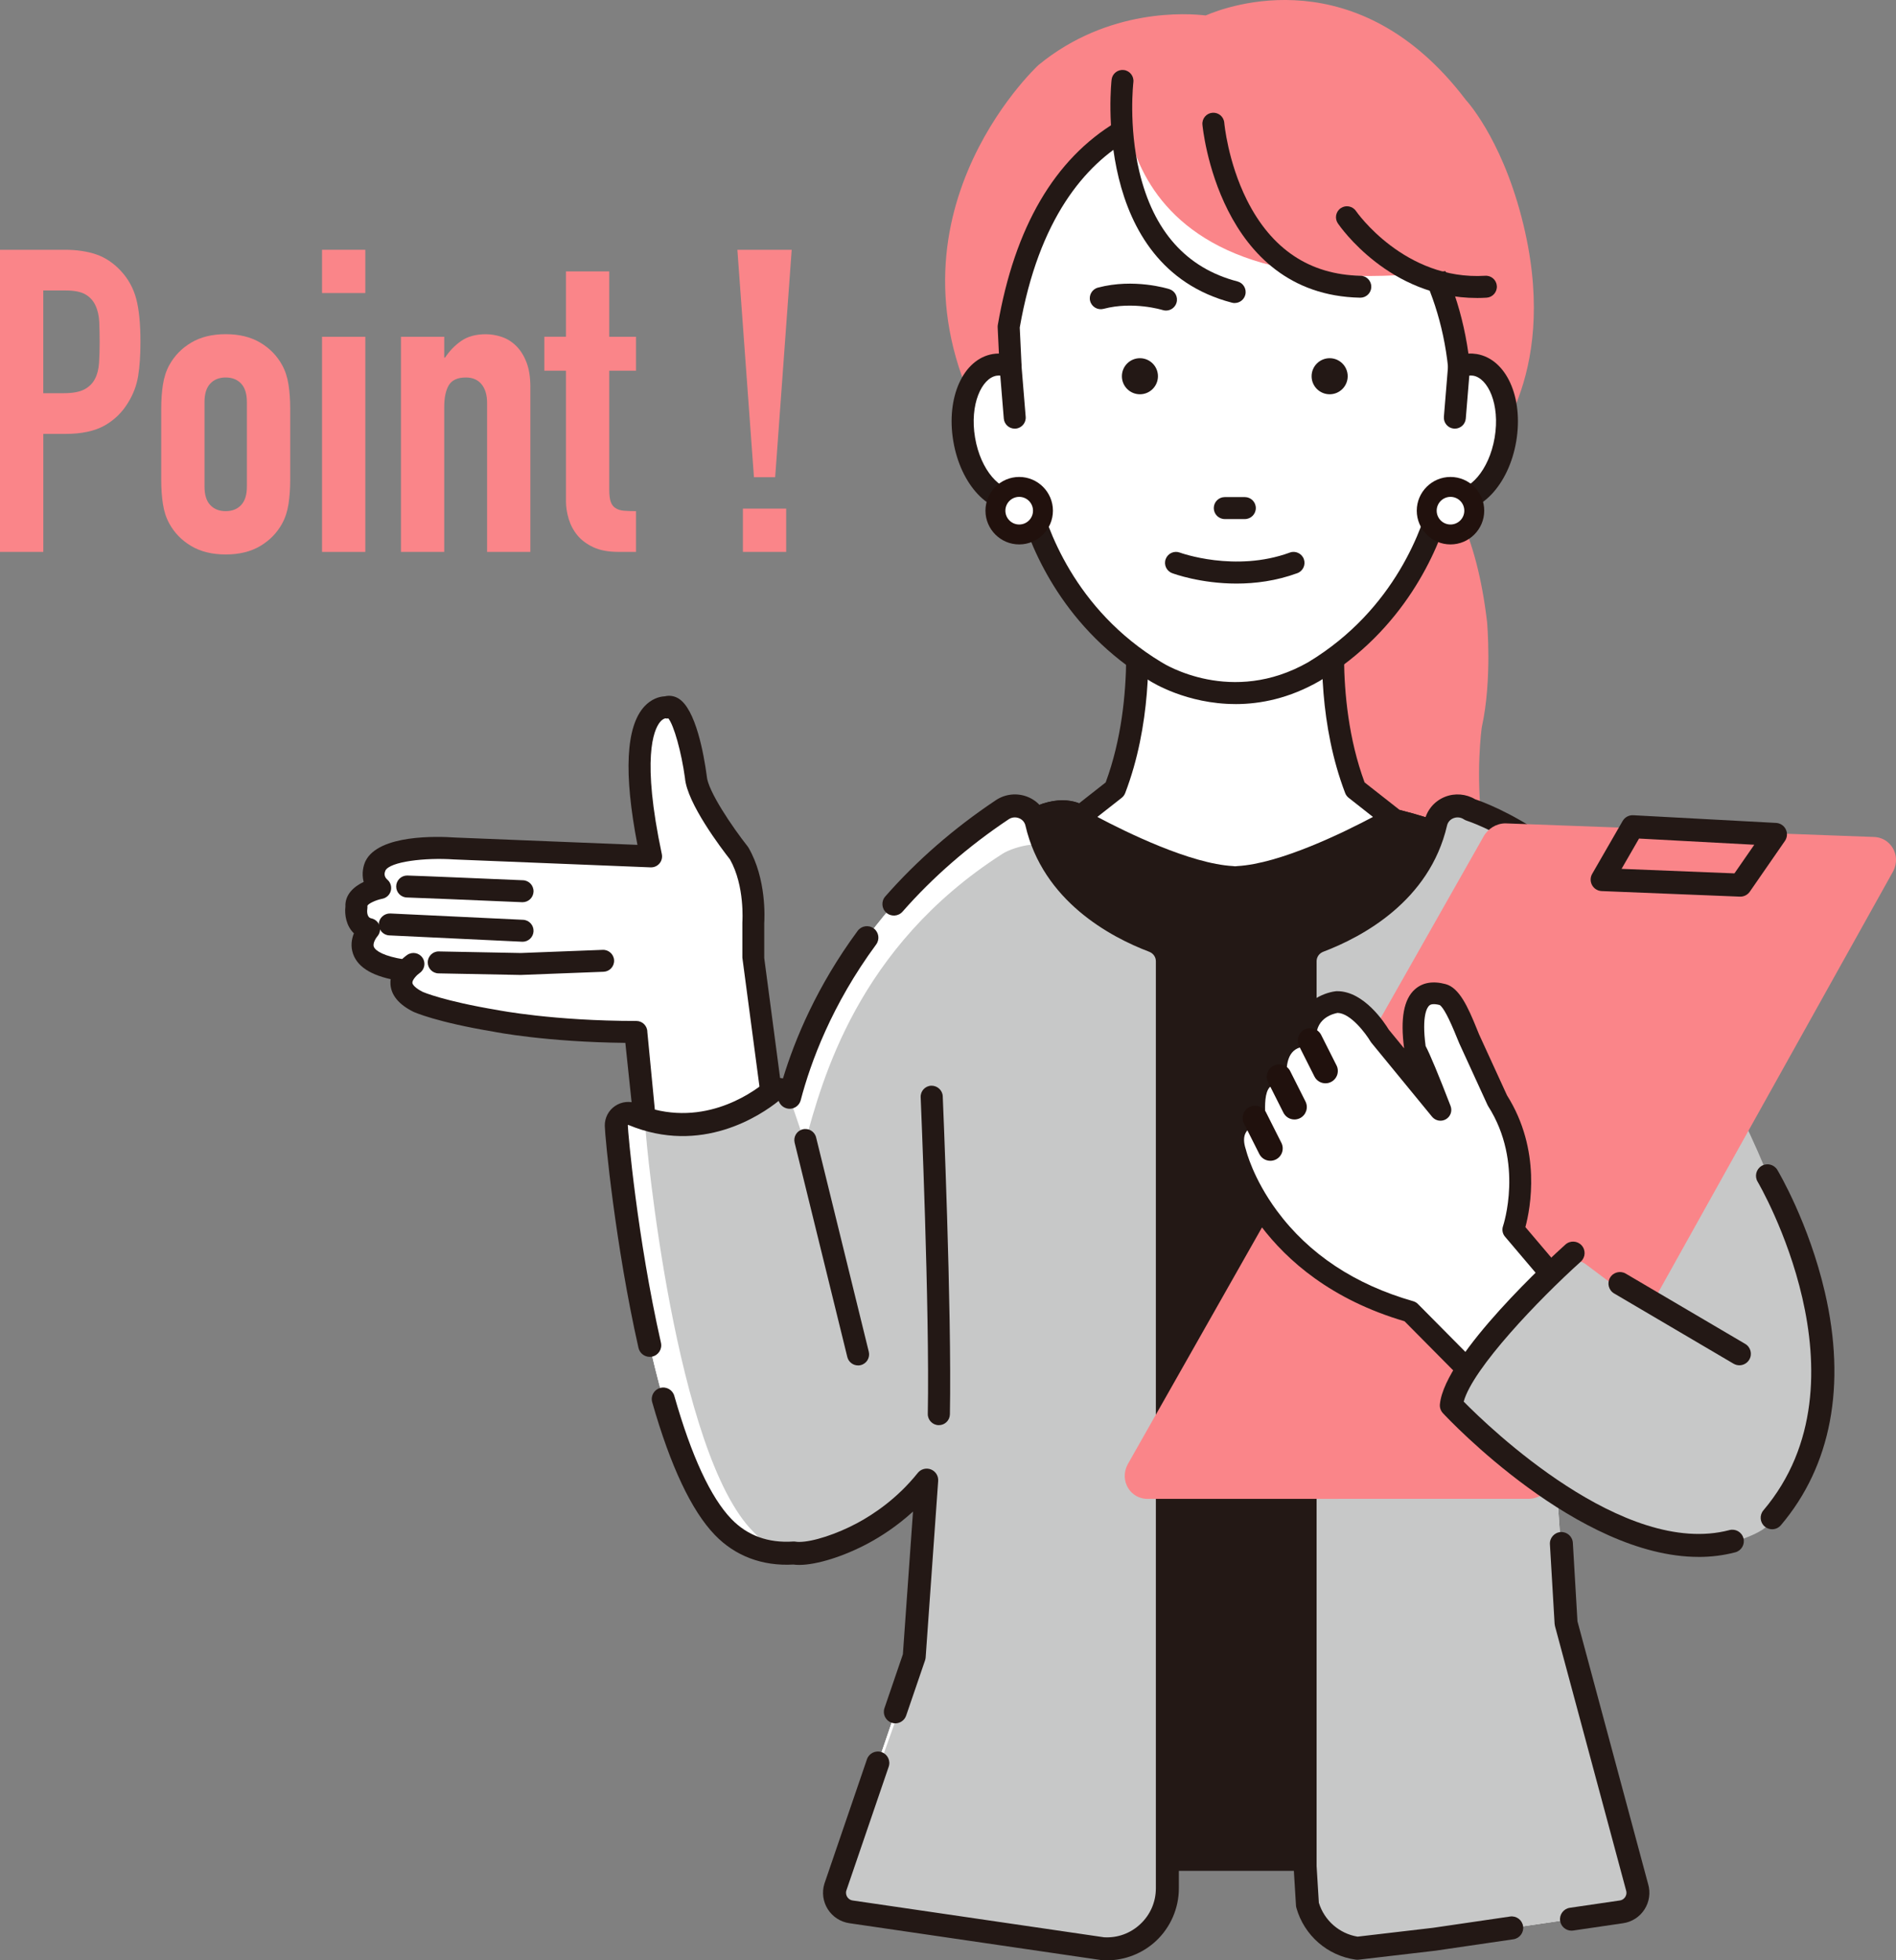 <?xml version="1.0" encoding="UTF-8"?><svg id="_レイヤー_2" xmlns="http://www.w3.org/2000/svg" viewBox="0 0 683.49 706.58"><rect x="0" y="0" width="683.49" height="706.58" fill="#808080" stroke="none"/><defs><style>.cls-1{fill:none;}.cls-1,.cls-2,.cls-3,.cls-4,.cls-5,.cls-6,.cls-7{stroke-width:0px;}.cls-2{fill:#fa8589;}.cls-3{fill:#20110d;}.cls-4{fill:#21110d;}.cls-5{fill:#231815;}.cls-6{fill:#c7c8c8;}.cls-7{fill:#fff;}</style></defs><g id="_レイヤー_1-2"><path class="cls-2" d="M496.18,159.55s32.29,0,39.89,64.58c0,0,1.9,20.89-1.9,37.99,0,0-9.5,66.48,30.39,89.28l-72.18,11.4-64.58-100.68,68.38-102.58Z"/><path class="cls-2" d="M549.84,83.85h0c-6.89-31.04-19.88-46.16-21.52-47.97C489.52-15.13,442.58,2.14,434.64,5.57c-6.25-.75-35.02-2.87-60.27,17.86-.62.56-61.43,57.17-18.1,132.75.17.3.38.57.63.82.9.89,22.38,21.89,55.15,33.47,11.67,4.13,25.64,7.28,41.05,7.28,24.83,0,53.41-8.2,82.17-33.73.06-.06.12-.11.18-.17,1.07-1.08,26.09-27.19,14.38-80.01Z"/><path class="cls-7" d="M145.06,349.73c-.24-4.19-10.65-.43-11.72-2.62-3.47-7.07-.24-12.2-.24-12.2-5.7-1.14-4.56-7.98-4.56-7.98-.57-5.13,8.55-6.84,8.55-6.84-3.99-3.42-1.71-7.98-1.71-7.98,3.99-7.98,28.49-6.27,28.49-6.27l70.85,2.85c-11.89-56.05,5.55-53.72,5.55-53.72,6.84-2.85,10.6,25.04,10.6,25.04.57,8.55,15.58,27.54,15.58,27.54,6.27,10.83,5.13,25.07,5.13,25.07v12.54l9.18,69.4-48.18,3.38-4.5-45.91s-81.77-1-83.01-22.31Z"/><path class="cls-5" d="M280.6,418.52c-2.18-.09-3.88-1.93-3.8-4.11l-9.19-69.25v-12.54c0-.1,0-.21.01-.31,0-.13.93-12.98-4.47-22.55-2.99-3.81-15.49-20.21-16.23-29.35-1.28-9.4-4.02-19.1-5.99-21.48-.33.08-.64.09-1.07-.01-.29.04-1.08.27-1.99,1.41-2.23,2.79-6.61,13.01.71,47.53.25,1.19-.06,2.44-.85,3.37-.79.93-1.95,1.44-3.18,1.4l-70.97-2.86c-10.35-.72-23.03.79-24.65,4.02-.32.72-.66,2.1.71,3.27,1.15.99,1.63,2.55,1.24,4.02-.39,1.47-1.59,2.58-3.08,2.87-2.52.49-5.1,1.82-5.36,2.52.04.33.02.72-.02,1.05-.08.52-.36,3.13,1.43,3.49,1.38.28,2.5,1.28,2.95,2.61.46,1.33.16,2.82-.77,3.88-.39.45-1.75,2.41-1.27,3.73.54,1.48,3.69,3.45,10.87,4.56,2.16.33,3.64,2.35,3.31,4.51-.33,2.16-2.35,3.65-4.51,3.31-9.72-1.5-15.32-4.68-17.13-9.74-1-2.8-.54-5.42.28-7.47-2.73-2.6-3.42-6.63-3.06-9.63-.2-4.34,3.04-7.21,6.58-8.9-.82-3.03-.1-5.96.69-7.55,4.8-9.6,25.94-8.89,32.19-8.45l65.81,2.65c-5.01-25.91-4.16-42.7,2.53-49.92,2.41-2.6,5.25-3.55,7.35-3.62,1.62-.4,3.28-.16,4.79.7,6.4,3.68,9.33,20.65,10.29,27.78.01.09.02.18.03.26.36,5.33,9.23,18.38,14.74,25.36.12.15.23.31.32.47,6.5,11.23,5.78,25.39,5.66,27.2v12.55s9.18,69.4,9.18,69.4c-.08,2.13-1.84,3.8-3.95,3.8-.05,0-.11,0-.16,0Z"/><path class="cls-5" d="M233.9,422.48c2.19,0,3.96-1.77,3.96-3.96l-4.5-46.57c0-2.18-1.77-3.96-3.96-3.96-29.96,0-49.75-3.87-49.94-3.91-19.63-3.28-26.98-6.53-27.06-6.56-2.65-1.33-3.69-2.6-3.74-3.27-.07-1.1,1.67-2.89,2.62-3.54,1.8-1.23,2.27-3.7,1.03-5.5-1.23-1.8-3.69-2.27-5.5-1.03-.66.45-6.46,4.6-6.05,10.61.27,3.96,3.04,7.28,8.22,9.87.43.2,8.24,3.74,29.04,7.21.67.14,18.87,3.71,47.41,4.02l4.5,42.64c0,2.18,1.77,3.96,3.96,3.96Z"/><path class="cls-5" d="M188.38,325.19c2.11,0,3.86-1.66,3.95-3.79.09-2.18-1.6-4.03-3.78-4.12-4.09-.18-40.03-1.71-41.77-1.71-2.19,0-3.96,1.77-3.96,3.96s1.77,3.96,3.96,3.96c1.38,0,25.54,1.02,41.43,1.7.06,0,.12,0,.17,0Z"/><path class="cls-5" d="M187.8,351.4c.05,0,.1,0,.15,0l29.63-1.14c2.18-.08,3.88-1.92,3.8-4.1-.08-2.18-1.95-3.89-4.11-3.8l-29.52,1.14-29.52-.57c-2.18-.07-3.99,1.7-4.03,3.88-.04,2.18,1.69,3.99,3.88,4.03l29.64.57h.08Z"/><path class="cls-5" d="M188.38,339.44c2.1,0,3.85-1.65,3.95-3.77.1-2.18-1.58-4.04-3.76-4.14l-47.87-2.28c-2.15-.06-4.04,1.58-4.14,3.76-.1,2.18,1.58,4.04,3.76,4.14l47.87,2.28c.06,0,.13,0,.19,0Z"/><path class="cls-5" d="M557.62,328.65s.54-23.15-53.08-36.73c0,0-47.11,39.9-88.85,15.12,0,0-15.44,4.8-20.11-12.6,0,0-13.8-21.31-47.72,16.51,0,0-41.74,30-39.13,96.53l81.07,266.84h94.98l107.02-266.84s-2.63-45.65-34.18-78.83Z"/><path class="cls-5" d="M557.62,328.65s.54-23.15-53.08-36.73c0,0-47.11,39.9-88.85,15.12,0,0-15.44,4.8-20.11-12.6,0,0-13.8-21.31-47.72,16.51,0,0-41.74,30-39.13,96.53h283.07s-2.63-45.65-34.18-78.83Z"/><path class="cls-1" d="M557.62,328.65s.54-23.15-53.08-36.73c0,0-47.11,39.9-88.85,15.12,0,0-15.44,4.8-20.11-12.6,0,0-13.8-21.31-47.72,16.51,0,0-41.74,30-39.13,96.53h283.07s-2.63-45.65-34.18-78.83Z"/><path class="cls-7" d="M444.29,316.11c-21.4-1.16-55.87-21.08-55.87-21.08l13.49-10.6c12.52-32.75,6.74-69.35,6.74-69.35l36.6,22.52,36.61-22.52s-5.78,36.6,6.74,69.35l13.49,10.6s-34.47,19.92-55.87,21.08v.11c-.31,0-.65-.04-.96-.05-.32,0-.65.05-.96.05v-.11Z"/><path class="cls-5" d="M443.1,320c-22.11-1.7-55.24-20.72-56.66-21.54-1.14-.66-1.87-1.84-1.97-3.15-.09-1.31.47-2.58,1.5-3.39l12.62-9.91c11.48-31.08,6.2-65.96,6.15-66.31-.24-1.53.43-3.05,1.72-3.91,1.28-.86,2.95-.89,4.27-.08l34.53,21.25,34.53-21.25c1.32-.81,2.98-.78,4.27.08,1.29.86,1.95,2.38,1.71,3.91-.05.35-5.36,35.16,6.15,66.31l12.62,9.91c1.03.81,1.59,2.08,1.5,3.39-.09,1.31-.83,2.49-1.97,3.15-1.42.82-34.55,19.84-56.66,21.54-.62.2-1.3.2-2.02.15l-.04-.02h-.24c-.28.04-.56.05-.82.05-.42,0-.82-.06-1.19-.18ZM445.49,312.23c.17-.03.34-.05.52-.06,15.43-.83,38.67-12.28,48.93-17.72l-8.77-6.9c-.56-.44-1-1.03-1.25-1.7-9.29-24.3-8.87-50.26-7.86-63.16l-29.72,18.29c-1.27.78-2.88.78-4.15,0l-29.72-18.29c1.01,12.9,1.44,38.87-7.85,63.16-.26.67-.69,1.26-1.25,1.7l-8.78,6.9c10.26,5.44,33.49,16.88,48.93,17.72.18,0,.35.03.52.06.09,0,.2,0,.33,0,.04,0,.09,0,.13,0Z"/><path class="cls-7" d="M473.67,242.05c32.84-19.85,43.26-51.19,46.18-63.33,1.13.71,2.35,1.23,3.66,1.45,8.33,1.4,16.92-8.35,19.19-21.79,2.26-13.43-2.66-25.47-10.98-26.87-1.93-.32-3.87-.02-5.75.76h0c-6.97-67.46-67.44-95.77-80.83-94.43-13.4-1.34-67.74,0-81.52,79.95l.69,14.48c-1.88-.78-3.82-1.08-5.76-.76-8.33,1.41-13.24,13.44-10.98,26.87,2.27,13.43,10.85,23.19,19.18,21.79,1.31-.23,2.53-.74,3.66-1.45,2.91,12.15,13.34,43.48,46.18,63.33,0,0,26.87,17.34,57.08,0Z"/><path class="cls-5" d="M445.39,253.77c-17.63,0-30.17-7.89-30.95-8.4-30.54-18.46-42.4-46.53-46.72-61.36-.1.02-.21.04-.31.06-10.67,1.79-21.08-9.2-23.75-25.03-2.67-15.83,3.58-29.63,14.22-31.43.74-.12,1.48-.18,2.22-.18l-.45-9.44c-.01-.29,0-.58.05-.86,6.07-35.21,20.46-59.84,42.77-73.19,18.64-11.15,36.94-10.59,42.68-10.07,9.01-.61,28.25,7.51,45.39,22.4,15.18,13.19,33.91,36.08,38.81,71.18,1.01-.06,2.01,0,3,.16,10.65,1.8,16.9,15.61,14.24,31.43-2.67,15.82-13.13,26.81-23.74,25.03-.11-.02-.21-.04-.32-.06-4.32,14.84-16.2,42.91-46.82,61.43-.03.01-.05.03-.08.05-10.83,6.21-21.21,8.29-30.25,8.29ZM370.41,174.76c.5,0,1.01.1,1.49.29,1.18.48,2.06,1.5,2.36,2.74,2.87,11.97,12.95,41.87,44.38,60.87,1.11.71,25.38,15.81,53.03-.02,31.39-19,41.47-48.88,44.34-60.85.3-1.24,1.18-2.26,2.36-2.74,1.18-.48,2.52-.36,3.6.32.76.48,1.48.77,2.22.9,5.27.88,12.58-6.51,14.62-18.55,2.03-12.04-2.45-21.42-7.74-22.31-1.11-.18-2.31-.01-3.57.51-1.15.48-2.47.39-3.54-.25-1.08-.64-1.79-1.75-1.91-2.99-6.7-64.8-65.26-92-76.5-90.9-.26.03-.53.03-.79,0-10.49-1.05-63.42-2.3-77.15,76.27l.67,14.04c.06,1.36-.57,2.65-1.68,3.43-1.11.78-2.54.93-3.79.41-1.26-.52-2.46-.69-3.58-.51-5.28.89-9.76,10.28-7.73,22.31,2.03,12.03,9.34,19.42,14.63,18.54.73-.12,1.45-.42,2.2-.89.64-.41,1.38-.61,2.12-.61ZM473.67,242.05h.02-.02Z"/><path class="cls-5" d="M524.46,154.5c-.11,0-.22,0-.33-.01-2.18-.18-3.8-2.09-3.62-4.27l1.5-18.27c.18-2.18,2.09-3.8,4.27-3.62,2.18.18,3.8,2.09,3.62,4.27l-1.5,18.27c-.17,2.07-1.9,3.63-3.94,3.63Z"/><path class="cls-5" d="M365.8,154.5c-2.04,0-3.77-1.56-3.94-3.63l-1.5-18.27c-.18-2.18,1.44-4.09,3.62-4.27,2.2-.16,4.09,1.44,4.27,3.62l1.5,18.27c.18,2.18-1.44,4.09-3.62,4.27-.11,0-.22.01-.33.01Z"/><path class="cls-2" d="M467.99,15.03l-62.65,11.12s-12.05,89.51,122.06,70.76c0,0-9.43-79.95-59.41-81.88Z"/><path class="cls-5" d="M445.11,109.23c-.33,0-.67-.04-1-.13-50.92-13.24-43.47-79.74-43.39-80.41.26-2.17,2.23-3.7,4.4-3.45,2.17.26,3.71,2.23,3.45,4.4-.02.15-1.8,15.58,2.14,32.18,5.1,21.51,17,34.84,35.38,39.62,2.11.55,3.38,2.71,2.83,4.82-.46,1.78-2.07,2.96-3.83,2.96Z"/><path class="cls-5" d="M490.39,107.3s-.05,0-.08,0c-51.14-1.02-56.79-61.77-56.85-62.39-.18-2.18,1.43-4.09,3.61-4.27,2.2-.17,4.09,1.43,4.27,3.61.01.14,1.27,14.06,8.13,27.79,8.89,17.78,22.68,26.98,40.99,27.35,2.19.04,3.92,1.85,3.88,4.03-.04,2.16-1.81,3.88-3.95,3.88Z"/><path class="cls-5" d="M532.36,107.4c-31.45,0-49.3-25.75-50.07-26.88-1.23-1.81-.76-4.27,1.05-5.49,1.8-1.23,4.26-.76,5.49,1.05h0c.17.25,17.49,25.1,46.58,23.32,2.2-.14,4.06,1.53,4.19,3.71.13,2.18-1.53,4.06-3.71,4.19-1.2.07-2.38.11-3.54.11Z"/><path class="cls-5" d="M479.33,129.11c-3.59,0-6.51,2.91-6.51,6.5s2.92,6.5,6.51,6.5,6.5-2.91,6.5-6.5-2.91-6.5-6.5-6.5Z"/><path class="cls-5" d="M410.93,129.11c-3.59,0-6.5,2.91-6.5,6.5s2.91,6.5,6.5,6.5,6.5-2.91,6.5-6.5-2.91-6.5-6.5-6.5Z"/><path class="cls-5" d="M424.1,109.18c.66-2.08-.48-4.31-2.57-4.97-.51-.16-12.75-3.98-25.73-.54-2.11.56-3.37,2.73-2.81,4.84.56,2.11,2.73,3.37,4.84,2.81,10.65-2.83,21.13.38,21.3.43.4.13.8.19,1.2.19,1.68,0,3.23-1.07,3.77-2.75Z"/><path class="cls-5" d="M464.96,199.17c-19.72,7.23-39.44.08-39.64,0-2.05-.76-4.32.27-5.09,2.32-.77,2.05.27,4.33,2.31,5.09.6.23,10.25,3.76,23.22,3.76,6.68,0,14.25-.94,21.91-3.75,2.05-.75,3.1-3.03,2.35-5.08-.75-2.05-3.03-3.1-5.08-2.35Z"/><path class="cls-5" d="M441.52,187.09h7.23c2.19,0,3.96-1.77,3.96-3.96s-1.77-3.96-3.96-3.96h-7.23c-2.19,0-3.96,1.77-3.96,3.96s1.77,3.96,3.96,3.96Z"/><path class="cls-7" d="M470.48,672.72v-326.25c0-3.26,2.05-6.14,5.1-7.3,29.86-11.33,39.19-30.29,42.03-42.54,1.27-5.48,7.72-7.89,12.4-4.77,0,0,37.14,11.43,64.75,54.9,0,0,43.34,35.52,24.9,114.82,0,0-23.99-26.48-62.68,14.56l7.6,108.91,25.61,95.19c1.22,4.06-1.45,8.25-5.65,8.86l-67.42,9.87-27.79,3.26c-8.6-1.18-15.65-7.41-17.99-15.68l-.85-13.83Z"/><path class="cls-7" d="M224.05,402.06c1.2-.82,2.74-.97,4.08-.41,27.92,11.63,50.09-8.26,50.41-8.44,2.08-1.15,4.7-.39,5.85,1.7.1.19.17.39.24.58,6.17-23.56,24.35-68.71,76.67-103.64,4.68-3.12,11.13-.71,12.4,4.77,2.84,12.25,12.17,31.21,42.03,42.54,3.05,1.16,5.1,4.04,5.1,7.3v334.14c0,12.63-10.68,22.62-23.27,21.79l-90.77-13.29c-4.19-.61-6.86-4.81-5.65-8.86l28.44-83.16,4.51-63.6c-7.73,9.68-16.7,15.69-22.99,19.08-8.37,4.5-17.5,7.33-22.99,7.33-.71,0-1.35-.05-1.93-.14-9.38.61-18.43-2.03-25.51-9.38-28.19-29.27-38.45-139.82-38.52-144.67-.02-1.45.69-2.82,1.89-3.64Z"/><path class="cls-6" d="M470.48,672.72v-326.25c0-3.26,2.05-6.14,5.1-7.3,29.86-11.33,39.19-30.29,42.03-42.54,1.27-5.48,7.72-7.89,12.4-4.77,0,0,37.14,11.43,64.75,54.9,0,0,43.34,35.52,24.9,114.82,0,0-23.99-26.48-62.68,14.56l7.6,108.91,25.61,95.19c1.22,4.06-1.45,8.25-5.65,8.86l-67.42,9.87-27.79,3.26c-8.6-1.18-15.65-7.41-17.99-15.68l-.85-13.83Z"/><path class="cls-7" d="M224.05,402.06c1.2-.82,2.74-.97,4.08-.41,27.92,11.63,50.09-8.26,50.41-8.44,2.08-1.15,4.7-.39,5.85,1.7.1.19.17.39.24.58,6.17-23.56,24.35-68.71,76.67-103.64,4.68-3.12,11.13-.71,12.4,4.77,2.84,12.25,12.17,31.21,42.03,42.54,3.05,1.16,5.1,4.04,5.1,7.3v334.14c0,12.63-10.68,22.62-23.27,21.79l-90.77-13.29c-4.19-.61-6.86-4.81-5.65-8.86l28.44-83.16,4.51-63.6c-7.73,9.68-16.7,15.69-22.99,19.08-8.37,4.5-17.5,7.33-22.99,7.33-.71,0-1.35-.05-1.93-.14-9.38.61-18.43-2.03-25.51-9.38-28.19-29.27-38.45-139.82-38.52-144.67-.02-1.45.69-2.82,1.89-3.64Z"/><path class="cls-6" d="M234.61,403.09c1.2-.78,2.74-.93,4.08-.39,27.92,11.18,34.29-8.28,34.61-8.44,2.08-1.1,9.94-1.34,11.09.66.1.18,5.72,16.88,5.79,17.07,6.17-22.64,18.8-70.63,71.12-104.2,4.68-3,17.1-5.75,18.37-.48,2.84,11.78,6.2,20.99,36.06,31.88,3.05,1.11,5.1,17.97,5.1,21.1v321.18c0,12.14-10.68,21.74-23.27,20.94l-90.77-12.77c-4.19-.59-6.86-4.62-5.65-8.52l28.44-79.93,4.51-67.69c-7.73,9.3-16.7,15.83-22.99,19.08-8.37,4.33-12.91,5.47-18.39,5.47-.71,0-5.95,1.81-6.53,1.71-9.38.59-7.5-.56-14.58-7.62-28.19-28.13-38.82-140.88-38.9-145.54-.02-1.4.69-2.71,1.89-3.5Z"/><path class="cls-5" d="M338.45,513.68c2.17,0,3.94-1.73,3.98-3.91.71-37.93-2.55-113.88-2.58-114.64-.09-2.2-2.01-3.87-4.15-3.81-2.2.1-3.9,1.95-3.81,4.15.03.76,3.28,76.46,2.57,114.15-.04,2.2,1.71,4.02,3.91,4.06h.08Z"/><path class="cls-5" d="M309.32,492.16c.31,0,.63-.04.95-.12,2.14-.52,3.44-2.68,2.92-4.82l-18.99-77.25c-.52-2.14-2.68-3.45-4.82-2.92-2.14.52-3.44,2.68-2.92,4.82l18.99,77.25c.45,1.82,2.08,3.03,3.87,3.03Z"/><path class="cls-6" d="M628.72,404.38s56.14,110.81,6.75,146.9c0,0-37.4,25.96-86.79-31.03l34.19-49.39,45.84-66.48Z"/><path class="cls-5" d="M638.85,551.2c-.95,0-1.9-.32-2.68-.98-1.75-1.48-1.96-4.09-.48-5.84,39.78-46.94-1.66-117.75-2.09-118.46-1.17-1.96-.53-4.51,1.43-5.68,1.96-1.17,4.51-.53,5.68,1.43.46.77,11.37,19.21,17.15,44.14,7.76,33.5,2.28,62.52-15.86,83.92-.82.97-1.99,1.47-3.16,1.47Z"/><path class="cls-5" d="M489.31,706.37c-.19,0-.38-.01-.56-.04-10.2-1.4-18.6-8.72-21.41-18.65-.08-.29-.13-.58-.15-.87l-.85-13.83c0-.08,0-.17,0-.25v-326.25c0-4.92,3.12-9.41,7.77-11.17,15.14-5.75,34.29-17.28,39.46-39.61.89-3.85,3.63-7.02,7.33-8.49,3.57-1.42,7.59-1.08,10.87.87,4.98,1.67,39.88,14.57,66.48,56.46,1.23,1.93.65,4.49-1.28,5.72-1.93,1.23-4.49.66-5.72-1.28-26.37-41.54-62.11-53.05-62.47-53.16-.38-.12-.75-.29-1.08-.51-1.12-.75-2.49-.89-3.75-.4-1.19.47-2.03,1.44-2.31,2.65-6.32,27.25-30.65,40.19-44.6,45.48-1.47.56-2.42,1.9-2.42,3.42v326.13l.81,13.23c1.97,6.39,7.37,11.12,13.95,12.22l27.18-3.18,27.8-4.07c2.27-.33,4.37,1.23,4.7,3.5.33,2.26-1.24,4.37-3.5,4.7l-27.86,4.08s-.08.01-.12.02l-27.79,3.25c-.16.02-.32.03-.48.03Z"/><path class="cls-5" d="M566.5,695.88c-2.02,0-3.79-1.48-4.09-3.54-.33-2.26,1.24-4.37,3.5-4.7l18.01-2.64c1.1-.16,1.7-.86,1.96-1.27.26-.4.64-1.24.32-2.31-.01-.04-.02-.08-.03-.11l-25.61-95.19c-.07-.27-.12-.55-.14-.83l-1.69-28.7c-.13-2.28,1.61-4.24,3.89-4.38,2.28-.15,4.25,1.61,4.38,3.89l1.66,28.28,25.48,94.73c.9,3.07.43,6.38-1.29,9.08-1.73,2.72-4.55,4.55-7.75,5.01l-18.01,2.64c-.2.03-.41.04-.61.04Z"/><path class="cls-5" d="M234.21,489.06c-1.89,0-3.6-1.31-4.04-3.23-8.34-36.9-12.09-76.04-12.15-80.06-.04-2.86,1.34-5.53,3.71-7.13,2.37-1.61,5.36-1.91,8-.81,22.51,9.38,40.89-3.49,45.99-7.66.27-.22.5-.41.87-.6,1.79-.98,3.79-1.24,5.67-.87,4.27-14.07,12.23-33.26,26.92-53.19,1.36-1.84,3.95-2.23,5.79-.88,1.84,1.36,2.24,3.95.88,5.79-16.03,21.75-23.64,42.53-27.2,56.13-.46,1.75-1.99,3-3.8,3.09-1.79.08-3.46-1-4.09-2.69l-.03-.09s-.04-.02-.06-.03c-6.4,5.14-27.79,19.62-54.12,8.65-.05-.02-.11-.02-.16.02-.05.03-.07.08-.07.14.04,2.22,3.35,40.31,11.95,78.37.5,2.23-.9,4.45-3.13,4.95-.31.07-.61.1-.92.1Z"/><path class="cls-5" d="M322.76,621.16c-.45,0-.9-.07-1.34-.22-2.17-.74-3.32-3.1-2.58-5.26l6.64-19.42,3.65-51.44c-5.84,5.33-11.64,9.02-16.07,11.4-8.84,4.76-18.63,7.83-24.95,7.83-.74,0-1.45-.04-2.1-.13-11.21.62-20.99-3.06-28.32-10.67-8.43-8.75-16.02-24.85-22.58-47.86-.63-2.2.65-4.49,2.85-5.12,2.2-.63,4.49.65,5.12,2.85,6.18,21.69,13.1,36.62,20.57,44.38,5.76,5.98,13.25,8.71,22.25,8.12.32-.02.64,0,.96.05.34.06.76.09,1.24.09,4.9,0,13.54-2.81,21.02-6.84,5.85-3.15,14.37-8.83,21.72-18.02,1.13-1.42,3.06-1.93,4.74-1.27,1.69.66,2.75,2.34,2.62,4.15l-4.51,63.6c-.03.36-.1.71-.21,1.05l-6.82,19.93c-.59,1.72-2.2,2.8-3.92,2.8Z"/><path class="cls-5" d="M398.98,706.58c-.56,0-1.13-.02-1.7-.06-.11,0-.22-.02-.33-.04l-90.77-13.29c-3.19-.47-6.01-2.29-7.75-5.01-1.73-2.72-2.2-6.05-1.27-9.14.02-.05.03-.1.05-.15l15.32-44.79c.74-2.16,3.1-3.32,5.26-2.58,2.17.74,3.32,3.1,2.58,5.26l-15.29,44.7c-.29,1.04.09,1.85.34,2.25.26.4.85,1.11,1.96,1.27l90.6,13.26c4.88.29,9.53-1.4,13.1-4.75,3.61-3.38,5.6-7.97,5.6-12.91v-334.14c0-1.52-.95-2.86-2.42-3.42-13.94-5.29-38.28-18.24-44.6-45.48-.28-1.22-1.12-2.18-2.31-2.65-1.26-.5-2.63-.35-3.75.4-14.48,9.66-27.34,20.86-38.24,33.28-1.51,1.72-4.13,1.89-5.85.38-1.72-1.51-1.89-4.13-.38-5.85,11.37-12.97,24.79-24.64,39.87-34.71,3.37-2.25,7.63-2.7,11.41-1.21,3.7,1.46,6.44,4.64,7.33,8.49,2.86,12.32,12.02,29.19,39.46,39.61,4.65,1.76,7.77,6.25,7.77,11.17v334.14c0,7.16-3,14.07-8.22,18.96-4.81,4.5-11.21,7.01-17.77,7.01Z"/><path class="cls-2" d="M534.75,301.62l-128.23,226.19c-3.14,5.9,1.03,12.73,7.59,12.44l137.29-.02c3.19-.14,6.13-2.04,7.63-4.92l123.44-221.27c3.01-5.78-.95-12.44-7.34-12.38l-132.49-4.89c-3.27.04-6.32,1.92-7.89,4.86Z"/><path class="cls-7" d="M452.18,401.56s-10.61,2.42-6.8,13.93c0,0,9.81,42.08,62.99,57.28l32.85,33.15,26.15-36.94-21.86-25.76s8.46-24.31-5.73-46.56l-10.2-22.26c-1.63-3.79-5.5-14.85-9.49-15.91-4.43-1.18-13.04-1.86-9.95,19.79,0,0,1.56,2.13,9.12,21.75l-21.88-26.68s-7.24-12.32-15.47-12.18c0,0-11.11,1.39-11.31,12.2,0,0-10.29-.67-10.72,12.44l-4.58,2.95c-3.27,2.93-3.24,8.4-3.14,12.79h0Z"/><path class="cls-5" d="M541.23,509.82c-1.04,0-2.04-.41-2.77-1.16l-32.14-32.43c-52.7-15.52-63.83-56.19-64.69-59.68-1.5-4.63-1.27-8.72.66-12.15,1.6-2.85,4.02-4.54,5.96-5.51.04-4.33.64-9.6,4.48-13.04.15-.14.31-.26.49-.37l2.94-1.9c.5-4.51,2.15-8.05,4.92-10.56,2.01-1.82,4.22-2.72,6.03-3.16,1.85-8.66,9.89-12.02,14.35-12.57.14-.02.28-.03.42-.03.07,0,.14,0,.21,0,9.64,0,17.11,11.49,18.53,13.83l5.55,6.77c-1.4-10.74-.13-17.71,3.89-21.27,2.77-2.46,6.49-3.1,11.07-1.88,4.91,1.31,8.02,8.13,11.29,16.23.3.74.56,1.4.78,1.91l10.05,21.93c12.49,19.8,8.45,40.76,6.64,47.51l20.49,24.14c1.15,1.36,1.24,3.33.21,4.79l-26.15,36.94c-.67.94-1.72,1.54-2.87,1.64-.11,0-.21.01-.32.01ZM453.09,405.36c-.11.03-2.84.76-4.02,2.92-.81,1.47-.8,3.48.03,5.98.04.11.07.22.1.34.02.09,2.49,10.15,11.12,21.82,11.55,15.61,28.08,26.57,49.14,32.59.64.18,1.23.53,1.7,1.01l29.57,29.84,21.71-30.67-19.9-23.45c-.9-1.05-1.17-2.51-.71-3.81.07-.22,7.62-22.86-5.33-43.17-.1-.15-.18-.31-.26-.47l-10.2-22.26c-.28-.64-.56-1.35-.89-2.15-2.79-6.92-4.87-10.83-6.17-11.64-2.74-.7-3.5-.02-3.75.2-.69.61-2.79,3.46-1.31,14.58,1.56,2.93,4.75,10.59,9,21.62.69,1.79-.02,3.82-1.68,4.78-1.66.97-3.77.58-4.99-.9l-21.88-26.68c-.13-.16-.24-.32-.35-.5-1.56-2.64-7.04-10.1-11.81-10.25-1.37.24-7.57,1.68-7.69,8.37-.02,1.07-.48,2.08-1.26,2.8-.79.72-1.84,1.09-2.9,1.02,0,0,0,0,0,0-.15,0-2.4,0-4.11,1.6-1.52,1.42-2.34,3.79-2.45,7.07-.04,1.28-.71,2.46-1.79,3.15l-4.27,2.75c-1.84,1.92-1.74,6.53-1.67,9.62.04,1.84-1.21,3.46-3,3.89Z"/><polygon class="cls-6" points="528.43 504.42 568.95 458.83 609.48 489.23 575.28 543.68 528.43 504.42"/><path class="cls-6" d="M575.28,547.82c-.97,0-1.91-.34-2.66-.97l-46.86-39.26c-.86-.72-1.39-1.75-1.47-2.87-.08-1.12.29-2.22,1.04-3.06l40.52-45.59c1.43-1.61,3.86-1.86,5.58-.56l40.52,30.39c1.72,1.29,2.17,3.69,1.02,5.52l-34.19,54.45c-.64,1.01-1.68,1.7-2.86,1.89-.22.03-.43.05-.65.05ZM534.36,503.99l39.94,33.47,29.64-47.2-34.42-25.82-35.16,39.55Z"/><path class="cls-5" d="M627.37,323.18c-.06,0-.11,0-.17,0l-49.81-2c-1.45-.06-2.76-.87-3.46-2.14-.7-1.27-.69-2.81.04-4.07l10.98-19.06c.78-1.35,2.24-2.14,3.81-2.07l51.5,2.77c1.5.08,2.84.97,3.5,2.31.66,1.35.54,2.95-.31,4.18l-12.66,18.29c-.78,1.12-2.05,1.79-3.41,1.79ZM584.56,313.17l40.69,1.63,7.15-10.32-41.55-2.23-6.29,10.92Z"/><path class="cls-5" d="M612.35,561.17c-43.43,0-90.04-49.5-92.19-51.81-.81-.87-1.21-2.05-1.09-3.24,1.8-17.96,40.81-53.55,45.25-57.54,1.7-1.53,4.32-1.39,5.85.31,1.53,1.7,1.39,4.32-.31,5.85-15.08,13.57-38.94,38.46-42.21,50.45,8.92,9.07,57.75,56.35,95.79,46.31,2.21-.58,4.48.73,5.06,2.95.58,2.21-.74,4.48-2.95,5.06-4.33,1.14-8.76,1.67-13.21,1.67Z"/><path class="cls-5" d="M627.03,492.1c-.71,0-1.44-.19-2.1-.57l-43.06-25.33c-1.97-1.16-2.63-3.7-1.47-5.67,1.16-1.97,3.7-2.63,5.67-1.47l43.06,25.33c1.97,1.16,2.63,3.7,1.47,5.67-.77,1.31-2.16,2.04-3.58,2.04Z"/><path class="cls-3" d="M481.8,384.01l-5.52-10.96c-1.11-2.2-3.79-3.08-5.98-1.98-1.06.53-1.85,1.45-2.23,2.58-.37,1.13-.28,2.34.25,3.4l5.52,10.96c.76,1.51,2.29,2.45,3.98,2.45.69,0,1.38-.16,2-.48,1.06-.53,1.85-1.45,2.23-2.58.37-1.13.28-2.34-.25-3.4Z"/><path class="cls-3" d="M465.11,386.08c-1.11-2.19-3.79-3.08-5.99-1.98-2.19,1.11-3.08,3.79-1.98,5.99l5.52,10.96c.76,1.51,2.29,2.45,3.98,2.45.7,0,1.37-.16,2-.48,2.19-1.11,3.08-3.79,1.98-5.99l-5.52-10.96Z"/><path class="cls-3" d="M456.42,400.98c-1.11-2.19-3.79-3.08-5.99-1.98-1.06.54-1.85,1.45-2.23,2.58-.37,1.13-.28,2.34.25,3.4l5.52,10.96c.76,1.51,2.29,2.45,3.98,2.45.7,0,1.37-.16,2-.48,1.06-.53,1.85-1.45,2.23-2.58.37-1.13.28-2.34-.25-3.4l-5.52-10.96Z"/><circle class="cls-7" cx="367.41" cy="184.07" r="8.57" transform="translate(-42.47 154.61) rotate(-22.5)"/><path class="cls-4" d="M367.41,196.23c-6.71,0-12.16-5.46-12.16-12.16s5.46-12.16,12.16-12.16,12.16,5.46,12.16,12.16-5.46,12.16-12.16,12.16ZM367.41,179.09c-2.74,0-4.98,2.23-4.98,4.98s2.23,4.98,4.98,4.98,4.98-2.23,4.98-4.98-2.23-4.98-4.98-4.98Z"/><circle class="cls-7" cx="522.89" cy="184.07" r="8.57" transform="translate(-30.64 214.11) rotate(-22.5)"/><path class="cls-4" d="M522.89,196.23c-6.71,0-12.16-5.46-12.16-12.16s5.46-12.16,12.16-12.16,12.16,5.46,12.16,12.16-5.46,12.16-12.16,12.16ZM522.89,179.09c-2.74,0-4.98,2.23-4.98,4.98s2.23,4.98,4.98,4.98,4.98-2.23,4.98-4.98-2.23-4.98-4.98-4.98Z"/><path class="cls-2" d="M0,198.93v-108.9h23.4c4.28,0,8.05.56,11.32,1.68,3.26,1.12,6.22,3.11,8.87,5.96,2.65,2.86,4.49,6.19,5.51,10.02,1.02,3.82,1.53,9,1.53,15.52,0,4.89-.28,9.02-.84,12.39-.56,3.37-1.76,6.53-3.59,9.48-2.14,3.57-5,6.35-8.57,8.34-3.57,1.99-8.26,2.98-14.07,2.98h-7.95v42.52H0ZM15.6,104.71v37.01h7.49c3.16,0,5.61-.46,7.34-1.38,1.73-.92,3.01-2.19,3.82-3.82.81-1.53,1.3-3.42,1.45-5.66.15-2.24.23-4.74.23-7.49,0-2.55-.05-4.97-.15-7.27-.1-2.29-.56-4.31-1.38-6.04-.82-1.73-2.04-3.06-3.67-3.98-1.63-.92-3.98-1.38-7.04-1.38h-8.11Z"/><path class="cls-2" d="M58.12,147.38c0-3.16.2-6.07.61-8.72.41-2.65,1.17-5,2.29-7.04,1.84-3.36,4.46-6.07,7.88-8.11,3.42-2.04,7.57-3.06,12.47-3.06s9.05,1.02,12.47,3.06c3.42,2.04,6.04,4.74,7.88,8.11,1.12,2.04,1.89,4.39,2.29,7.04.41,2.65.61,5.56.61,8.72v25.54c0,3.16-.21,6.07-.61,8.72-.41,2.65-1.17,5-2.29,7.04-1.84,3.37-4.46,6.07-7.88,8.11-3.42,2.04-7.57,3.06-12.47,3.06s-9.05-1.02-12.47-3.06c-3.42-2.04-6.04-4.74-7.88-8.11-1.12-2.04-1.89-4.38-2.29-7.04-.41-2.65-.61-5.56-.61-8.72v-25.54ZM73.72,175.37c0,2.96.69,5.18,2.06,6.65,1.38,1.48,3.24,2.22,5.58,2.22s4.21-.74,5.58-2.22c1.38-1.48,2.06-3.7,2.06-6.65v-30.44c0-2.96-.69-5.17-2.06-6.65-1.38-1.48-3.24-2.22-5.58-2.22s-4.21.74-5.58,2.22c-1.38,1.48-2.06,3.7-2.06,6.65v30.44Z"/><path class="cls-2" d="M116.09,105.63v-15.6h15.6v15.6h-15.6ZM116.09,198.93v-77.54h15.6v77.54h-15.6Z"/><path class="cls-2" d="M144.54,198.93v-77.54h15.6v7.49h.31c1.63-2.45,3.59-4.46,5.89-6.04,2.29-1.58,5.22-2.37,8.79-2.37,1.94,0,3.87.33,5.81.99,1.94.66,3.67,1.76,5.2,3.29,1.53,1.53,2.75,3.49,3.67,5.89.92,2.4,1.38,5.33,1.38,8.79v59.5h-15.6v-53.69c0-2.85-.66-5.1-1.99-6.73-1.33-1.63-3.21-2.45-5.66-2.45-2.96,0-5,.92-6.12,2.75-1.12,1.84-1.68,4.49-1.68,7.95v52.16h-15.6Z"/><path class="cls-2" d="M204.03,121.38v-23.55h15.6v23.55h9.64v12.24h-9.64v42.98c0,1.83.18,3.26.54,4.28.36,1.02.94,1.79,1.76,2.29.81.51,1.81.82,2.98.92,1.17.1,2.62.15,4.36.15v14.68h-6.42c-3.57,0-6.55-.56-8.95-1.68-2.4-1.12-4.31-2.55-5.74-4.28-1.43-1.73-2.47-3.7-3.14-5.89-.66-2.19-.99-4.31-.99-6.35v-47.11h-7.8v-12.24h7.8Z"/><path class="cls-2" d="M271.79,172.01l-5.97-81.98h19.58l-5.96,81.98h-7.65ZM267.81,198.93v-15.6h15.6v15.6h-15.6Z"/></g></svg>